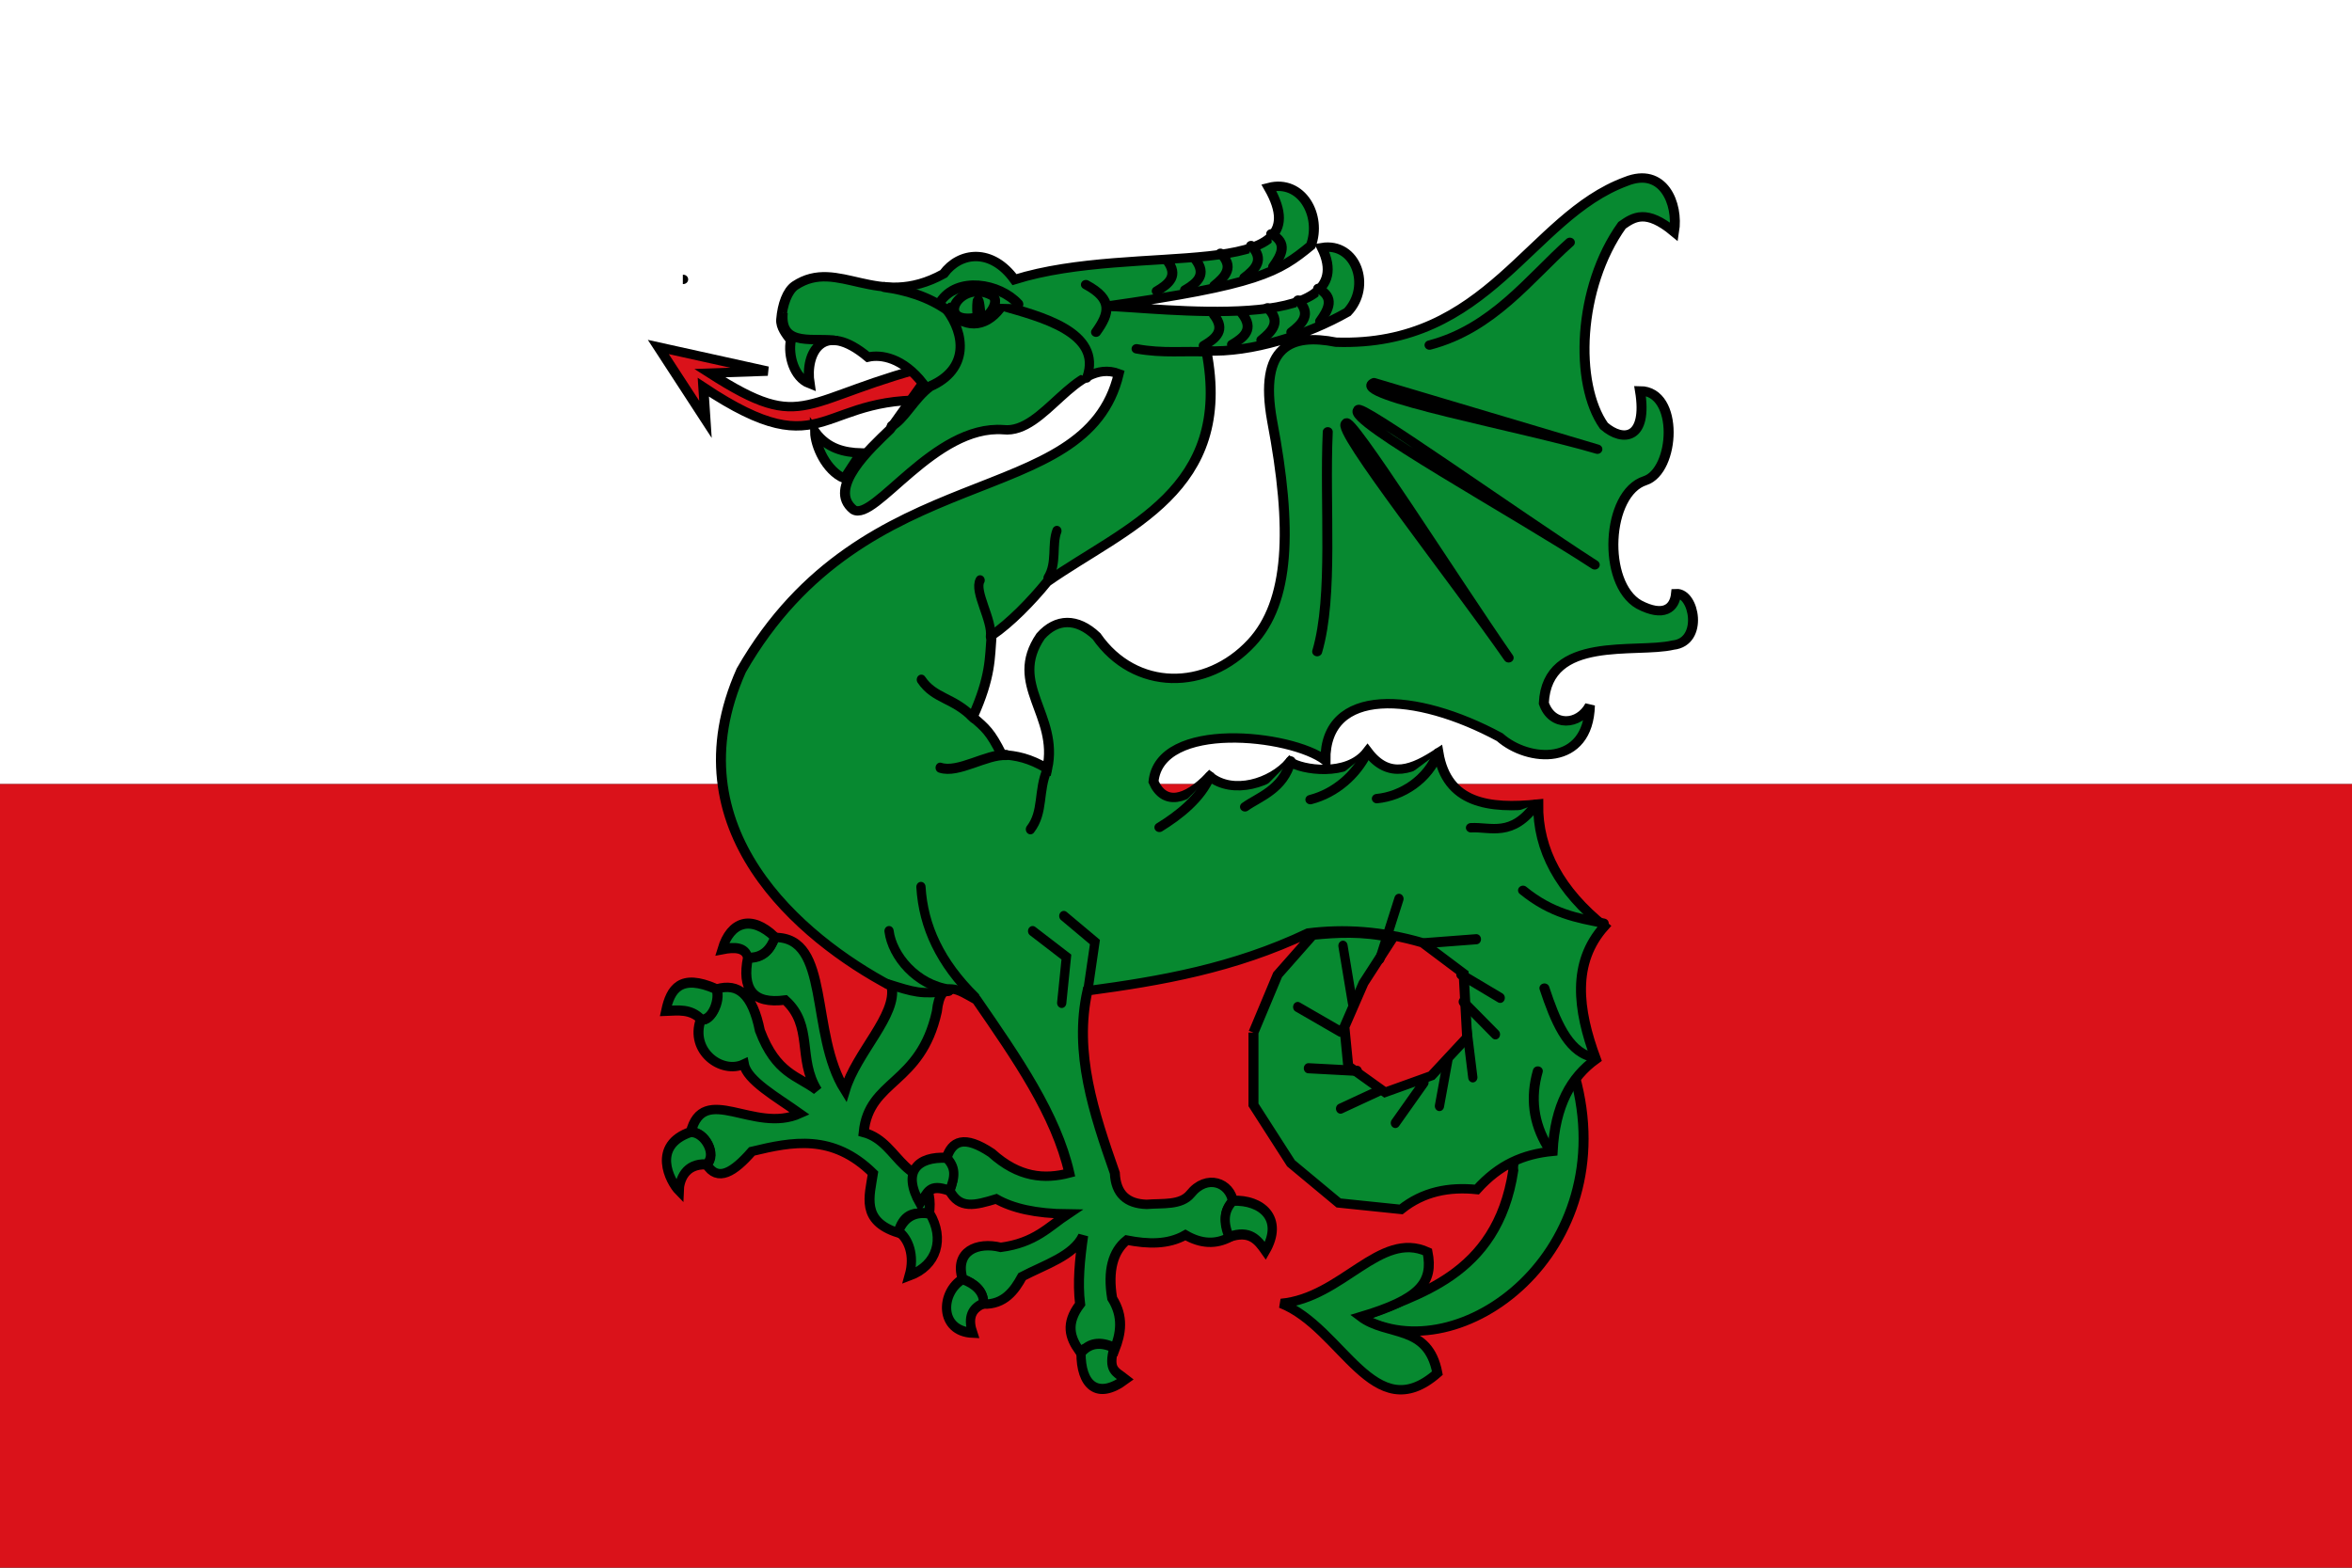 <?xml version="1.0" encoding="UTF-8" standalone="no"?>
<!-- Created with Inkscape (http://www.inkscape.org/) -->
<svg
   xmlns:dc="http://purl.org/dc/elements/1.1/"
   xmlns:cc="http://creativecommons.org/ns#"
   xmlns:rdf="http://www.w3.org/1999/02/22-rdf-syntax-ns#"
   xmlns:svg="http://www.w3.org/2000/svg"
   xmlns="http://www.w3.org/2000/svg"
   xmlns:sodipodi="http://sodipodi.sourceforge.net/DTD/sodipodi-0.dtd"
   xmlns:inkscape="http://www.inkscape.org/namespaces/inkscape"
   width="750"
   height="500"
   id="svg2416"
   sodipodi:version="0.32"
   inkscape:version="0.46"
   version="1.0"
   sodipodi:docname="Bandera de Navès.svg"
   inkscape:output_extension="org.inkscape.output.svg.inkscape">
  <rect width="100%" height="100%" fill="#333333" stroke="none"/>
  <defs
     id="defs2418">
    <inkscape:perspective
       sodipodi:type="inkscape:persp3d"
       inkscape:vp_x="0 : 526.18109 : 1"
       inkscape:vp_y="0 : 1000 : 0"
       inkscape:vp_z="744.09448 : 526.18109 : 1"
       inkscape:persp3d-origin="372.04724 : 350.78739 : 1"
       id="perspective2424" />
  </defs>
  <sodipodi:namedview
     id="base"
     pagecolor="#ffffff"
     bordercolor="#666666"
     borderopacity="1.0"
     gridtolerance="10000"
     guidetolerance="10"
     objecttolerance="10"
     inkscape:pageopacity="0.0"
     inkscape:pageshadow="2"
     inkscape:zoom="0.49497475"
     inkscape:cx="73.240074"
     inkscape:cy="94.30014"
     inkscape:document-units="px"
     inkscape:current-layer="layer1"
     showgrid="false"
     inkscape:window-width="1016"
     inkscape:window-height="692"
     inkscape:window-x="0"
     inkscape:window-y="0"
     inkscape:showpageshadow="false"
     showborder="false" />
  <g
     inkscape:label="Layer 1"
     inkscape:groupmode="layer"
     id="layer1">
    <g
       id="g8010"
       style="fill:#0def54">
      <rect
         y="250"
         x="0"
         height="250"
         width="750"
         id="rect2389"
         style="opacity:1;fill:#da121a;fill-opacity:1;stroke:none;stroke-width:1;stroke-miterlimit:4;stroke-dasharray:none;stroke-opacity:1" />
      <rect
         y="0"
         x="0"
         height="250"
         width="750"
         id="rect3161"
         style="opacity:1;fill:#ffffff;fill-opacity:1;stroke:none;stroke-width:1;stroke-miterlimit:4;stroke-dasharray:none;stroke-opacity:1" />
    </g>
    <g
       id="layer4"
       transform="matrix(1.063,0,0,0.998,46.708,-36.039)"
       style="fill:#078930">
      <g
         transform="matrix(0.81,0,0,0.81,-543.486,442.452)"
         id="g3706"
         style="fill:#078930;stroke:#000000;stroke-width:3.697;stroke-miterlimit:4;stroke-dasharray:none;stroke-opacity:1">
        <path
           d="M 965.293,-358.403 C 912.362,-344.663 915.76,-329.752 879.578,-354.435 L 901.007,-355.228 L 860.531,-364.752 L 877.991,-336.181 L 877.197,-348.879 C 924.273,-315.522 918.818,-347.979 967.072,-343.337 L 965.293,-358.403 z"
           id="path3849"
           style="fill:#da121a;fill-rule:evenodd;stroke:#000000;stroke-width:3.697;stroke-linecap:butt;stroke-linejoin:miter;stroke-miterlimit:4;stroke-dasharray:none;stroke-opacity:1" />
        <g
           id="g3644"
           style="fill:#078930;fill-opacity:1;stroke:#000000;stroke-width:3.697;stroke-miterlimit:4;stroke-dasharray:none;stroke-opacity:1">
          <path
             d="M 869.61,-391.424 C 869.724,-391.424 869.838,-391.424 869.61,-391.424 z"
             id="path2643"
             style="fill:#078930;fill-opacity:1;fill-rule:evenodd;stroke:#000000;stroke-width:3.697;stroke-linecap:butt;stroke-linejoin:miter;stroke-miterlimit:4;stroke-dasharray:none;stroke-opacity:1" />
          <path
             d="M 1177.156,-39.82 C 1171.13,2.44 1140.47,9.177 1120.942,18.159 C 1157.35,40.157 1217.95,-8.186 1199.923,-77.163 C 1194.023,-61.215 1175.708,-49.006 1177.156,-39.82 z"
             id="path2235"
             style="fill:#078930;fill-opacity:1;fill-rule:evenodd;stroke:#000000;stroke-width:3.697;stroke-linecap:butt;stroke-linejoin:miter;stroke-miterlimit:4;stroke-dasharray:none;stroke-opacity:1" />
          <path
             d="M 1080.937,-94.279 L 1089.886,-117.061 L 1102.84,-132.706 C 1111.849,-133.626 1121.038,-134.284 1132.515,-131.608 L 1121.681,-113.767 L 1114.616,-96.475 L 1116.029,-81.104 L 1129.689,-70.674 L 1146.882,-77.262 L 1160.071,-92.358 L 1158.777,-117.536 L 1143.584,-129.687 C 1128.261,-134.442 1114.375,-135.284 1101.191,-133.53 C 1073.559,-119.565 1046.48,-114.617 1019.467,-110.748 C 1014.354,-86.306 1021.801,-62.561 1029.594,-38.835 C 1029.948,-30.555 1034.109,-26.713 1041.37,-26.483 C 1047.274,-27.004 1054.055,-25.991 1057.62,-30.6 C 1063.631,-38.626 1072.36,-35.133 1073.4,-27.307 C 1069.72,-24.009 1070.285,-19.063 1072.223,-13.583 C 1067.041,-10.57 1061.546,-10.831 1055.736,-14.406 C 1049.27,-10.496 1041.778,-10.774 1034.022,-12.375 C 1028.906,-7.991 1026.892,-0.399 1028.605,10.571 C 1032.947,17.904 1031.83,24.53 1029.453,30.993 C 1025.77,29.207 1021.637,28.732 1016.452,31.322 C 1013.075,26.185 1011.165,20.621 1016.735,12.877 C 1015.747,4.404 1016.615,-4.789 1017.865,-14.132 C 1014.26,-6.133 1003.742,-2.739 995.255,2.008 C 992.452,7.524 988.608,13.145 980.842,12.877 C 980.949,7.523 977.594,4.861 973.211,2.996 C 970.143,-7.975 978.615,-11.823 987.342,-9.52 C 1000.091,-11.314 1005.067,-17.637 1012.213,-22.695 C 1000.175,-22.817 991.659,-24.991 985.646,-28.624 C 977.788,-26.073 972.089,-24.484 968.406,-31.918 C 970.057,-36.594 970.137,-40.964 967.276,-44.763 C 969.288,-51.433 973.683,-54.064 983.951,-46.74 C 993.977,-37.106 1003.466,-36.244 1012.743,-38.853 C 1007.856,-61.821 993.345,-84.131 978.456,-107.1 C 971.999,-110.916 965.053,-116.442 963.674,-102.506 C 957.598,-73.412 938.527,-75.88 936.575,-54.846 C 943.711,-52.826 947.089,-46.427 951.849,-41.639 C 956.217,-37.105 962.521,-35.279 960.718,-22.116 C 955,-24.342 951.162,-22.187 949.386,-15.225 C 935.506,-19.938 938.726,-29.633 940.024,-38.768 C 925.079,-54.41 910.134,-51.232 895.188,-47.381 C 888.497,-39.209 882.512,-35.15 878.436,-42.213 C 882.324,-46.027 877.613,-55.62 872.523,-54.846 C 877.185,-74.926 895.977,-54.144 912.926,-62.311 C 904.335,-68.819 893.418,-75.326 892.232,-81.834 C 884.048,-77.699 872.179,-86.862 876.229,-99.31 C 879.632,-98.111 883.804,-106.587 882.121,-111.468 C 890.159,-113.928 895.361,-109.425 898.144,-95.041 C 904.214,-77.938 912.055,-77.35 919.331,-71.498 C 911.996,-83.94 918.072,-96.955 907.506,-107.1 C 895.278,-105.376 891.494,-111.703 893.71,-123.752 C 898.637,-124.135 901.265,-125.283 903.564,-131.791 C 924.591,-132.105 916.376,-94.087 929.678,-71.498 C 933.909,-86.443 949.095,-101.162 946.922,-112.469 C 912.962,-131.586 865.06,-174.706 891.246,-237.159 C 937.286,-322.634 1018.867,-299.277 1031.052,-354.227 C 1014.972,-360.696 1003.542,-330.362 988.371,-332.12 C 962.736,-334.232 940.534,-295.501 932.819,-300.538 C 922.839,-308.999 939.076,-324.765 946.284,-332.151 L 958.492,-350.386 C 951.065,-360.545 943.035,-361.936 938.177,-360.759 C 921.613,-375.54 914.742,-362.662 916.559,-350.279 C 910.809,-352.64 908.52,-361.434 909.617,-367.387 C 907.993,-369.687 905.799,-372.53 906.035,-375.601 C 906.495,-381.611 908.32,-386.858 911.139,-388.967 C 927.193,-400.332 941.523,-379.062 966.199,-393.633 C 972.228,-402.366 983.952,-403.821 992.436,-391.336 C 1037.591,-406.431 1107.361,-388.992 1086.605,-427.655 C 1098.796,-431.048 1106.315,-416.54 1102.187,-404.758 C 1090.149,-394.203 1082.567,-389.272 1026.359,-380.823 C 1044.563,-380.469 1122.345,-369.112 1106.252,-403.969 C 1118.87,-406.199 1124.79,-388.704 1115.736,-378.515 C 1100.729,-369.434 1080.12,-362.431 1063.5,-363.221 C 1073.597,-308.084 1033.758,-293.83 1004.507,-272.078 C 1004.506,-272.078 1004.506,-272.077 1004.506,-272.077 C 998.653,-264.421 990.786,-255.814 983.954,-250.907 C 983.279,-242.074 983.73,-234.756 976.977,-218.784 C 981.708,-214.352 983.413,-213.102 987.73,-203.925 C 993.2,-203.564 998.011,-202.53 1004.569,-198.4 C 1008.9,-219.637 989.912,-231.619 1002.106,-250.653 C 1008.025,-257.76 1015.573,-257.934 1022.799,-250.653 C 1037.048,-228.843 1063.563,-228.961 1080.218,-248.042 C 1094.337,-264.216 1095.457,-292.869 1087.837,-335.637 C 1082.813,-365.312 1095.043,-370.121 1111.487,-366.645 C 1168.158,-364.601 1183.156,-416.042 1218.896,-430.059 C 1232.639,-435.985 1238.42,-421.389 1236.707,-410.167 C 1226.44,-419.226 1221.874,-416.105 1217.412,-412.761 C 1200.909,-388.199 1199.711,-350.249 1210.733,-333.625 C 1217.891,-327.003 1227.052,-328.326 1224.091,-347.463 C 1238.779,-347.374 1237.076,-315.843 1225.946,-312.003 C 1211.561,-307.08 1209.948,-271.509 1223.72,-263.137 C 1232.807,-258.055 1236.895,-261.592 1237.449,-267.462 C 1244.266,-267.881 1247.666,-248.402 1236.336,-247.137 C 1222.557,-243.676 1189.678,-251.328 1188.469,-224.218 C 1191.513,-214.698 1201.583,-215.392 1205.538,-223.353 C 1204.951,-199.058 1182.697,-200.878 1172.143,-210.812 C 1140.894,-228.782 1107.384,-230.863 1107.579,-201.645 C 1094.84,-211.986 1046.129,-217.657 1043.918,-193.232 C 1047.856,-183.696 1056.071,-185.74 1064.704,-195.355 C 1073.267,-187.937 1087.697,-192.596 1094.501,-201.103 C 1098.565,-197.965 1115.751,-194.866 1123.171,-205.167 C 1131.192,-193.84 1140.25,-198.245 1149.441,-204.648 C 1152.588,-184.747 1167.944,-182.359 1186.396,-184.411 C 1186.154,-166.226 1194.505,-150.187 1210.885,-136.153 C 1198.887,-121.876 1200.872,-103.526 1207.768,-83.744 C 1198.589,-76.745 1192.617,-65.476 1191.739,-47.421 C 1180.795,-46.306 1171.969,-42.164 1163.647,-32.333 C 1153.304,-33.471 1143.785,-31.49 1135.592,-24.49 L 1112.496,-27.032 L 1094.832,-42.677 L 1080.937,-65.734 L 1080.937,-94.279"
             id="path2237"
             style="fill:#078930;fill-opacity:1;fill-rule:evenodd;stroke:#000000;stroke-width:3.697;stroke-linecap:butt;stroke-linejoin:miter;stroke-miterlimit:4;stroke-dasharray:none;stroke-opacity:1" />
          <path
             d="M 1120.66,17.832 C 1142.733,10.821 1147.647,4.295 1145.395,-7.718 C 1127.754,-16.376 1113.842,10.432 1091.148,12.591 C 1113.95,22.145 1125.429,62.206 1149.049,40.106 C 1145.606,20.592 1130.537,25.831 1120.66,17.832 z"
             id="path2257"
             style="fill:#078930;fill-opacity:1;fill-rule:evenodd;stroke:#000000;stroke-width:3.697;stroke-linecap:butt;stroke-linejoin:miter;stroke-miterlimit:4;stroke-dasharray:none;stroke-opacity:1" />
          <path
             d="M 1185.637,-184.348 C 1176.693,-171.129 1168.837,-175.513 1161.46,-175.072"
             id="path2260"
             style="fill:#078930;fill-opacity:1;fill-rule:evenodd;stroke:#000000;stroke-width:3.697;stroke-linecap:round;stroke-linejoin:miter;stroke-miterlimit:4;stroke-dasharray:none;stroke-opacity:1" />
          <path
             d="M 1149.323,-204.619 C 1145.6,-194.206 1136.028,-187.525 1126.627,-186.563"
             id="path2262"
             style="fill:#078930;fill-opacity:1;fill-rule:evenodd;stroke:#000000;stroke-width:3.697;stroke-linecap:round;stroke-linejoin:miter;stroke-miterlimit:4;stroke-dasharray:none;stroke-opacity:1" />
          <path
             d="M 1122.775,-204.263 C 1118.905,-196.072 1111.488,-188.761 1102.014,-186.167"
             id="path2264"
             style="fill:#078930;fill-opacity:1;fill-rule:evenodd;stroke:#000000;stroke-width:3.697;stroke-linecap:round;stroke-linejoin:miter;stroke-miterlimit:4;stroke-dasharray:none;stroke-opacity:1" />
          <path
             d="M 1094.701,-201.418 C 1092.055,-190.201 1082.816,-187.179 1077.802,-183.322"
             id="path2266"
             style="fill:#078930;fill-opacity:1;fill-rule:evenodd;stroke:#000000;stroke-width:3.697;stroke-linecap:round;stroke-linejoin:miter;stroke-miterlimit:4;stroke-dasharray:none;stroke-opacity:1" />
          <path
             d="M 1064.796,-195.372 C 1061.421,-186.759 1053.509,-180.077 1046.101,-175.224"
             id="path2268"
             style="fill:#078930;fill-opacity:1;fill-rule:evenodd;stroke:#000000;stroke-width:3.697;stroke-linecap:round;stroke-linejoin:miter;stroke-miterlimit:4;stroke-dasharray:none;stroke-opacity:1" />
          <path
             d="M 1210.659,-137.404 C 1200.98,-139.396 1191.327,-141.176 1180.765,-150.37"
             id="path2270"
             style="fill:#078930;fill-opacity:1;fill-rule:evenodd;stroke:#000000;stroke-width:3.697;stroke-linecap:round;stroke-linejoin:miter;stroke-miterlimit:4;stroke-dasharray:none;stroke-opacity:1" />
          <path
             d="M 1205.777,-84.77 C 1197.292,-87.28 1192.696,-98.853 1188.688,-111.798"
             id="path2272"
             style="fill:#078930;fill-opacity:1;fill-rule:evenodd;stroke:#000000;stroke-width:3.697;stroke-linecap:round;stroke-linejoin:miter;stroke-miterlimit:4;stroke-dasharray:none;stroke-opacity:1" />
          <path
             d="M 1189.909,-49.207 C 1184.574,-58.632 1183.417,-68.598 1186.247,-79.08"
             id="path2274"
             style="fill:#078930;fill-opacity:1;fill-rule:evenodd;stroke:#000000;stroke-width:3.697;stroke-linecap:round;stroke-linejoin:miter;stroke-miterlimit:4;stroke-dasharray:none;stroke-opacity:1" />
          <path
             d="M 1198.116,-406.035 C 1183.234,-391.927 1169.564,-372.002 1146.14,-365.506"
             id="path2276"
             style="fill:#078930;fill-opacity:1;fill-rule:evenodd;stroke:#000000;stroke-width:3.697;stroke-linecap:round;stroke-linejoin:round;stroke-miterlimit:4;stroke-dasharray:none;stroke-opacity:1" />
          <path
             d="M 1125.581,-350.674 C 1115.621,-345.838 1180.731,-333.18 1208.305,-324.432 L 1125.581,-350.674 z"
             id="path2278"
             style="fill:#078930;fill-opacity:1;fill-rule:evenodd;stroke:#000000;stroke-width:3.697;stroke-linecap:round;stroke-linejoin:round;stroke-miterlimit:4;stroke-dasharray:none;stroke-opacity:1" />
          <path
             d="M 1119.707,-339.835 C 1118.748,-343.986 1177.867,-298.994 1207.326,-278.795 C 1178.12,-299.142 1114.86,-336.072 1119.707,-339.835 z"
             id="path2280"
             style="fill:#078930;fill-opacity:1;fill-rule:evenodd;stroke:#000000;stroke-width:3.697;stroke-linecap:round;stroke-linejoin:round;stroke-miterlimit:4;stroke-dasharray:none;stroke-opacity:1" />
          <path
             d="M 1115.235,-334.535 C 1110.908,-332.837 1155.373,-272.925 1175.442,-242.12 C 1155.373,-272.925 1115.751,-339.604 1115.235,-334.535 z"
             id="path2282"
             style="fill:#078930;fill-opacity:1;fill-rule:evenodd;stroke:#000000;stroke-width:3.697;stroke-linecap:round;stroke-linejoin:round;stroke-miterlimit:4;stroke-dasharray:none;stroke-opacity:1" />
          <path
             d="M 1104.533,-244.567 C 1110.609,-266.522 1107.199,-302.295 1108.449,-331.278"
             id="path2284"
             style="fill:#078930;fill-opacity:1;fill-rule:evenodd;stroke:#000000;stroke-width:3.697;stroke-linecap:round;stroke-linejoin:round;stroke-miterlimit:4;stroke-dasharray:none;stroke-opacity:1" />
          <g
             transform="matrix(0.592,0,0,0.69,364.214,-487.445)"
             id="g2286"
             style="fill:#078930;fill-opacity:1;stroke:#000000;stroke-width:5.786;stroke-miterlimit:4;stroke-dasharray:none;stroke-opacity:1">
            <path
               d="M 1036.621,549.704 C 1014.826,530.072 1004.14,509.31 1002.664,486.552"
               id="path2288"
               style="fill:#078930;fill-opacity:1;fill-rule:evenodd;stroke:#000000;stroke-width:5.786;stroke-linecap:round;stroke-linejoin:miter;stroke-miterlimit:4;stroke-dasharray:none;stroke-opacity:1" />
            <path
               d="M 1072.521,511.795 L 1093.643,526.64 L 1090.72,552.887"
               id="path2290"
               style="fill:#078930;fill-opacity:1;fill-rule:evenodd;stroke:#000000;stroke-width:5.786;stroke-linecap:round;stroke-linejoin:miter;stroke-miterlimit:4;stroke-dasharray:none;stroke-opacity:1" />
            <path
               d="M 1092.039,503.158 L 1111.502,518.083 L 1107.157,545.323"
               id="path2292"
               style="fill:#078930;fill-opacity:1;fill-rule:evenodd;stroke:#000000;stroke-width:5.786;stroke-linecap:round;stroke-linejoin:miter;stroke-miterlimit:4;stroke-dasharray:none;stroke-opacity:1" />
            <path
               d="M 982.704,511.795 C 984.682,526.007 999.891,542.769 1020.905,545.347"
               id="path2294"
               style="fill:#078930;fill-opacity:1;fill-rule:evenodd;stroke:#000000;stroke-width:5.786;stroke-linecap:round;stroke-linejoin:miter;stroke-miterlimit:4;stroke-dasharray:none;stroke-opacity:1" />
          </g>
          <path
             d="M 906.621,-378.332 C 905.227,-364.058 919.454,-368.918 926.736,-367.204"
             id="path2296"
             style="fill:#078930;fill-opacity:1;fill-rule:evenodd;stroke:#000000;stroke-width:3.697;stroke-linecap:butt;stroke-linejoin:miter;stroke-miterlimit:4;stroke-dasharray:none;stroke-opacity:1" />
          <path
             d="M 929.437,-312.854 C 922.576,-315.98 918.68,-325.862 918.588,-331.191 C 923.241,-324.628 929.266,-323.164 935.622,-322.928 L 929.437,-312.854 z"
             id="path2300"
             style="fill:#078930;fill-opacity:1;fill-rule:evenodd;stroke:#000000;stroke-width:3.697;stroke-linecap:butt;stroke-linejoin:miter;stroke-miterlimit:4;stroke-dasharray:none;stroke-opacity:1" />
          <g
             transform="matrix(0.592,0,0,0.69,828.607,-469.414)"
             id="g2302"
             style="fill:#078930;fill-opacity:1;stroke:#000000;stroke-width:5.786;stroke-miterlimit:4;stroke-dasharray:none;stroke-opacity:1">
            <path
               d="M 303.26,256.846 C 299.975,264.645 303.494,275.279 297.731,283.745"
               id="path2304"
               style="fill:#078930;fill-opacity:1;fill-rule:evenodd;stroke:#000000;stroke-width:5.786;stroke-linecap:round;stroke-linejoin:miter;stroke-miterlimit:4;stroke-dasharray:none;stroke-opacity:1" />
            <path
               d="M 255.23,285.091 C 251.256,291.409 263.16,308.043 261.687,317.279"
               id="path2306"
               style="fill:#078930;fill-opacity:1;fill-rule:evenodd;stroke:#000000;stroke-width:5.786;stroke-linecap:round;stroke-linejoin:miter;stroke-miterlimit:4;stroke-dasharray:none;stroke-opacity:1" />
            <path
               d="M 218.472,341.914 C 226.696,353.095 238.574,351.932 251.084,363.828"
               id="path2308"
               style="fill:#078930;fill-opacity:1;fill-rule:evenodd;stroke:#000000;stroke-width:5.786;stroke-linecap:round;stroke-linejoin:miter;stroke-miterlimit:4;stroke-dasharray:none;stroke-opacity:1" />
            <path
               d="M 230.245,392.243 C 241.491,395.702 259.259,384.353 271.551,384.997"
               id="path2310"
               style="fill:#078930;fill-opacity:1;fill-rule:evenodd;stroke:#000000;stroke-width:5.786;stroke-linecap:round;stroke-linejoin:miter;stroke-miterlimit:4;stroke-dasharray:none;stroke-opacity:1" />
            <path
               d="M 297.264,393.156 C 291.345,405.528 295.13,417.503 286.709,427.458"
               id="path2312"
               style="fill:#078930;fill-opacity:1;fill-rule:evenodd;stroke:#000000;stroke-width:5.786;stroke-linecap:round;stroke-linejoin:miter;stroke-miterlimit:4;stroke-dasharray:none;stroke-opacity:1" />
          </g>
          <g
             transform="matrix(0.592,0,0,0.69,364.168,-481.442)"
             id="g2517"
             style="fill:#078930;fill-opacity:1;stroke:#000000;stroke-width:5.786;stroke-miterlimit:4;stroke-dasharray:none;stroke-opacity:1">
            <path
               d="M 1106.551,186.594 C 1116.628,160.521 1076.994,151.65 1052.926,145.321 C 1038.03,135.929 1029.182,137.644 1019.736,148.376 C 1007.276,140.092 992.247,136.319 979.787,134.822"
               id="path2315"
               style="fill:#078930;fill-opacity:1;fill-rule:evenodd;stroke:#000000;stroke-width:5.786;stroke-linecap:round;stroke-linejoin:miter;stroke-miterlimit:4;stroke-dasharray:none;stroke-opacity:1" />
            <path
               d="M 1052.586,146.734 C 1042.602,158.692 1029.509,158.207 1018.678,147.582 C 1030.451,161.845 1032.819,181.795 1008.684,191.532 C 998.326,198.629 992.47,210.555 984.237,214.376"
               id="path2317"
               style="fill:#078930;fill-opacity:1;fill-rule:evenodd;stroke:#000000;stroke-width:5.786;stroke-linecap:round;stroke-linejoin:miter;stroke-miterlimit:4;stroke-dasharray:none;stroke-opacity:1" />
            <path
               d="M 1014.572,143.652 C 1025.271,128.554 1052.011,132.758 1063.888,144.679"
               id="path2319"
               style="fill:#078930;fill-opacity:1;fill-rule:evenodd;stroke:#000000;stroke-width:5.786;stroke-linecap:round;stroke-linejoin:miter;stroke-miterlimit:4;stroke-dasharray:none;stroke-opacity:1" />
          </g>
          <path
             d="M 1062.514,-365.292 C 1067.034,-368.11 1070.772,-371.384 1066.256,-377.504"
             id="path2321"
             style="fill:#078930;fill-opacity:1;fill-rule:evenodd;stroke:#000000;stroke-width:3.697;stroke-linecap:round;stroke-linejoin:miter;stroke-miterlimit:4;stroke-dasharray:none;stroke-opacity:1" />
          <path
             d="M 1072.993,-365.728 C 1077.513,-368.546 1081.251,-371.82 1076.735,-377.941"
             id="path2323"
             style="fill:#078930;fill-opacity:1;fill-rule:evenodd;stroke:#000000;stroke-width:3.697;stroke-linecap:round;stroke-linejoin:miter;stroke-miterlimit:4;stroke-dasharray:none;stroke-opacity:1" />
          <path
             d="M 1083.852,-367.5 C 1087.993,-371.022 1091.306,-374.868 1086.105,-380.2"
             id="path2325"
             style="fill:#078930;fill-opacity:1;fill-rule:evenodd;stroke:#000000;stroke-width:3.697;stroke-linecap:round;stroke-linejoin:miter;stroke-miterlimit:4;stroke-dasharray:none;stroke-opacity:1" />
          <path
             d="M 1094.957,-370.61 C 1099.164,-374.024 1102.548,-377.785 1097.449,-383.248"
             id="path2327"
             style="fill:#078930;fill-opacity:1;fill-rule:evenodd;stroke:#000000;stroke-width:3.697;stroke-linecap:round;stroke-linejoin:miter;stroke-miterlimit:4;stroke-dasharray:none;stroke-opacity:1" />
          <path
             d="M 1105.629,-374.922 C 1108.815,-379.603 1111.128,-384.339 1104.895,-387.862"
             id="path2329"
             style="fill:#078930;fill-opacity:1;fill-rule:evenodd;stroke:#000000;stroke-width:3.697;stroke-linecap:round;stroke-linejoin:miter;stroke-miterlimit:4;stroke-dasharray:none;stroke-opacity:1" />
          <path
             d="M 1064.135,-362.789 C 1055.222,-363.305 1047.534,-362.098 1037.638,-364.036"
             id="path2331"
             style="fill:#078930;fill-opacity:1;fill-rule:evenodd;stroke:#000000;stroke-width:3.697;stroke-linecap:round;stroke-linejoin:miter;stroke-miterlimit:4;stroke-dasharray:none;stroke-opacity:1" />
          <path
             d="M 1022.634,-370.595 C 1027.69,-378.092 1029.019,-383.549 1018.883,-389.357"
             id="path2333"
             style="fill:#078930;fill-opacity:1;fill-rule:evenodd;stroke:#000000;stroke-width:3.697;stroke-linecap:round;stroke-linejoin:miter;stroke-miterlimit:4;stroke-dasharray:none;stroke-opacity:1" />
          <path
             d="M 1045.117,-386.815 C 1049.637,-389.633 1053.375,-392.906 1048.859,-399.027"
             id="path2335"
             style="fill:#078930;fill-opacity:1;fill-rule:evenodd;stroke:#000000;stroke-width:3.697;stroke-linecap:round;stroke-linejoin:miter;stroke-miterlimit:4;stroke-dasharray:none;stroke-opacity:1" />
          <path
             d="M 1055.596,-387.251 C 1060.116,-390.069 1063.854,-393.342 1059.338,-399.463"
             id="path2337"
             style="fill:#078930;fill-opacity:1;fill-rule:evenodd;stroke:#000000;stroke-width:3.697;stroke-linecap:round;stroke-linejoin:miter;stroke-miterlimit:4;stroke-dasharray:none;stroke-opacity:1" />
          <path
             d="M 1066.455,-389.023 C 1070.596,-392.544 1073.909,-396.39 1068.708,-401.722"
             id="path2339"
             style="fill:#078930;fill-opacity:1;fill-rule:evenodd;stroke:#000000;stroke-width:3.697;stroke-linecap:round;stroke-linejoin:miter;stroke-miterlimit:4;stroke-dasharray:none;stroke-opacity:1" />
          <path
             d="M 1077.561,-392.132 C 1081.767,-395.547 1085.151,-399.308 1080.052,-404.771"
             id="path2341"
             style="fill:#078930;fill-opacity:1;fill-rule:evenodd;stroke:#000000;stroke-width:3.697;stroke-linecap:round;stroke-linejoin:miter;stroke-miterlimit:4;stroke-dasharray:none;stroke-opacity:1" />
          <path
             d="M 1088.232,-396.445 C 1091.418,-401.126 1093.731,-405.862 1087.498,-409.385"
             id="path2343"
             style="fill:#078930;fill-opacity:1;fill-rule:evenodd;stroke:#000000;stroke-width:3.697;stroke-linecap:round;stroke-linejoin:miter;stroke-miterlimit:4;stroke-dasharray:none;stroke-opacity:1" />
          <path
             d="M 945.244,-113.535 C 955.432,-110.14 957.639,-109.274 967.971,-110.537"
             id="path2345"
             style="fill:#078930;fill-opacity:1;fill-rule:evenodd;stroke:#000000;stroke-width:3.697;stroke-linecap:round;stroke-linejoin:miter;stroke-miterlimit:4;stroke-dasharray:none;stroke-opacity:1" />
          <g
             transform="matrix(0.592,0,0,0.69,355.746,-483.807)"
             id="g2655"
             style="fill:#078930;fill-opacity:1;stroke:#000000;stroke-width:5.786;stroke-miterlimit:4;stroke-dasharray:none;stroke-opacity:1">
            <g
               id="g2348"
               style="fill:#078930;fill-opacity:1;stroke:#000000;stroke-width:5.786;stroke-miterlimit:4;stroke-dasharray:none;stroke-opacity:1">
              <path
                 d="M 1280.973,514.907 L 1286.935,547.696"
                 id="path2350"
                 style="fill:#078930;fill-opacity:1;fill-rule:evenodd;stroke:#000000;stroke-width:5.786;stroke-linecap:round;stroke-linejoin:miter;stroke-miterlimit:4;stroke-dasharray:none;stroke-opacity:1" />
              <path
                 d="M 1252.656,549.931 L 1279.483,564.09"
                 id="path2352"
                 style="fill:#078930;fill-opacity:1;fill-rule:evenodd;stroke:#000000;stroke-width:5.786;stroke-linecap:round;stroke-linejoin:miter;stroke-miterlimit:4;stroke-dasharray:none;stroke-opacity:1" />
              <path
                 d="M 1259.363,584.955 L 1289.915,586.445"
                 id="path2354"
                 style="fill:#078930;fill-opacity:1;fill-rule:evenodd;stroke:#000000;stroke-width:5.786;stroke-linecap:round;stroke-linejoin:miter;stroke-miterlimit:4;stroke-dasharray:none;stroke-opacity:1" />
              <path
                 d="M 1279.483,608.056 L 1304.074,597.623"
                 id="path2356"
                 style="fill:#078930;fill-opacity:1;fill-rule:evenodd;stroke:#000000;stroke-width:5.786;stroke-linecap:round;stroke-linejoin:miter;stroke-miterlimit:4;stroke-dasharray:none;stroke-opacity:1" />
              <path
                 d="M 1313.761,616.253 L 1331.646,593.152"
                 id="path2358"
                 style="fill:#078930;fill-opacity:1;fill-rule:evenodd;stroke:#000000;stroke-width:5.786;stroke-linecap:round;stroke-linejoin:miter;stroke-miterlimit:4;stroke-dasharray:none;stroke-opacity:1" />
              <path
                 d="M 1341.333,606.565 L 1346.549,580.484"
                 id="path2360"
                 style="fill:#078930;fill-opacity:1;fill-rule:evenodd;stroke:#000000;stroke-width:5.786;stroke-linecap:round;stroke-linejoin:miter;stroke-miterlimit:4;stroke-dasharray:none;stroke-opacity:1" />
              <path
                 d="M 1358.472,562.599 L 1362.198,590.171"
                 id="path2362"
                 style="fill:#078930;fill-opacity:1;fill-rule:evenodd;stroke:#000000;stroke-width:5.786;stroke-linecap:round;stroke-linejoin:miter;stroke-miterlimit:4;stroke-dasharray:none;stroke-opacity:1" />
              <path
                 d="M 1356.237,546.95 L 1376.357,565.58"
                 id="path2364"
                 style="fill:#078930;fill-opacity:1;fill-rule:evenodd;stroke:#000000;stroke-width:5.786;stroke-linecap:round;stroke-linejoin:miter;stroke-miterlimit:4;stroke-dasharray:none;stroke-opacity:1" />
              <path
                 d="M 1354.746,531.302 L 1379.338,544.715"
                 id="path2366"
                 style="fill:#078930;fill-opacity:1;fill-rule:evenodd;stroke:#000000;stroke-width:5.786;stroke-linecap:round;stroke-linejoin:miter;stroke-miterlimit:4;stroke-dasharray:none;stroke-opacity:1" />
              <path
                 d="M 1332.391,513.417 L 1364.434,511.182"
                 id="path2368"
                 style="fill:#078930;fill-opacity:1;fill-rule:evenodd;stroke:#000000;stroke-width:5.786;stroke-linecap:round;stroke-linejoin:miter;stroke-miterlimit:4;stroke-dasharray:none;stroke-opacity:1" />
              <path
                 d="M 1315.997,488.081 L 1304.074,522.359"
                 id="path2370"
                 style="fill:#078930;fill-opacity:1;fill-rule:evenodd;stroke:#000000;stroke-width:5.786;stroke-linecap:round;stroke-linejoin:miter;stroke-miterlimit:4;stroke-dasharray:none;stroke-opacity:1" />
            </g>
          </g>
        </g>
        <g
           transform="matrix(0.596,0,0,0.694,829.19,-471.172)"
           id="g2239"
           style="fill:#078930;fill-opacity:1;stroke:#000000;stroke-width:5.751;stroke-miterlimit:4;stroke-dasharray:none;stroke-opacity:1">
          <g
             id="g3564"
             style="fill:#078930;fill-opacity:1;stroke:#000000;stroke-width:5.751;stroke-miterlimit:4;stroke-dasharray:none;stroke-opacity:1">
            <path
               d="M 125.079,488.834 C 122.425,495.556 117.54,501.025 108.261,500.508 C 106.628,494.598 100.154,494.334 92.233,495.76 C 97.403,480.053 110.281,475.85 125.079,488.834 z"
               id="path2241"
               style="fill:#078930;fill-opacity:1;fill-rule:evenodd;stroke:#000000;stroke-width:5.751;stroke-linecap:butt;stroke-linejoin:miter;stroke-miterlimit:4;stroke-dasharray:none;stroke-opacity:1" />
            <path
               d="M 88.474,518.317 C 90.925,524.131 86.16,536.275 79.372,535.729 C 72.708,529.381 64.889,530.536 57.211,530.782 C 60.129,518.313 66.241,509.383 88.474,518.317 z"
               id="path2243"
               style="fill:#078930;fill-opacity:1;fill-rule:evenodd;stroke:#000000;stroke-width:5.751;stroke-linecap:butt;stroke-linejoin:miter;stroke-miterlimit:4;stroke-dasharray:none;stroke-opacity:1" />
            <path
               d="M 82.34,618.042 C 89.437,612.826 81.309,599.286 72.644,599.64 C 48.218,607.299 59.62,627.616 65.521,633.08 C 65.736,626.766 69.373,617.451 82.34,618.042 z"
               id="path2245"
               style="fill:#078930;fill-opacity:1;fill-rule:evenodd;stroke:#000000;stroke-width:5.751;stroke-linecap:butt;stroke-linejoin:miter;stroke-miterlimit:4;stroke-dasharray:none;stroke-opacity:1" />
            <path
               d="M 201.79,656.126 C 205.905,647.135 212.792,644.611 221.378,646.053 C 230.398,660.122 226.098,675.414 208.506,681.311 C 212.094,669.705 208.034,660.285 201.79,656.126 z"
               id="path2247"
               style="fill:#078930;fill-opacity:1;fill-rule:evenodd;stroke:#000000;stroke-width:5.751;stroke-linecap:butt;stroke-linejoin:miter;stroke-miterlimit:4;stroke-dasharray:none;stroke-opacity:1" />
            <path
               d="M 409.658,638.713 C 404.05,643.962 403.403,650.864 407.286,659.277 C 420.248,655.102 425.113,661.049 429.827,667.186 C 441.44,648.877 427.434,638.035 409.658,638.713 z"
               id="path2249"
               style="fill:#078930;fill-opacity:1;fill-rule:evenodd;stroke:#000000;stroke-width:5.751;stroke-linecap:butt;stroke-linejoin:miter;stroke-miterlimit:4;stroke-dasharray:none;stroke-opacity:1" />
            <path
               d="M 315.243,725.209 C 320.316,719.441 327.196,718.582 335.724,722.204 C 331.951,735.288 336.621,735.698 342.9,740.22 C 324.957,752.392 315.113,742.997 315.243,725.209 z"
               id="path2251"
               style="fill:#078930;fill-opacity:1;fill-rule:evenodd;stroke:#000000;stroke-width:5.751;stroke-linecap:butt;stroke-linejoin:miter;stroke-miterlimit:4;stroke-dasharray:none;stroke-opacity:1" />
            <path
               d="M 241.655,683.279 C 249.062,685.645 255.105,690.429 254.623,697.086 C 245.639,700.446 245.485,707.189 247.893,713.781 C 226.966,712.967 227.898,690.779 241.655,683.279 z"
               id="path2253"
               style="fill:#078930;fill-opacity:1;fill-rule:evenodd;stroke:#000000;stroke-width:5.751;stroke-linecap:butt;stroke-linejoin:miter;stroke-miterlimit:4;stroke-dasharray:none;stroke-opacity:1" />
            <path
               d="M 231.681,614.299 C 237.244,619.596 237.43,624.627 233.477,633.006 C 220.55,628.722 219.958,634.176 215.193,640.273 C 203.735,621.866 213.912,613.471 231.681,614.299 z"
               id="path2255"
               style="fill:#078930;fill-opacity:1;fill-rule:evenodd;stroke:#000000;stroke-width:5.751;stroke-linecap:butt;stroke-linejoin:miter;stroke-miterlimit:4;stroke-dasharray:none;stroke-opacity:1" />
          </g>
        </g>
        <path
           d="M 978.858,-376.503 C 978.312,-379.224 978.74,-389.788 979.891,-377.362 C 980.28,-373.173 988.423,-382.7 983.907,-385.169 C 972.005,-391.678 962.323,-373.144 978.858,-376.503 z"
           id="path2515"
           style="fill:#078930;fill-opacity:1;fill-rule:evenodd;stroke:#000000;stroke-width:3.697;stroke-linecap:round;stroke-linejoin:miter;stroke-miterlimit:4;stroke-dasharray:none;stroke-opacity:1" />
      </g>
    </g>
  </g>
</svg>
